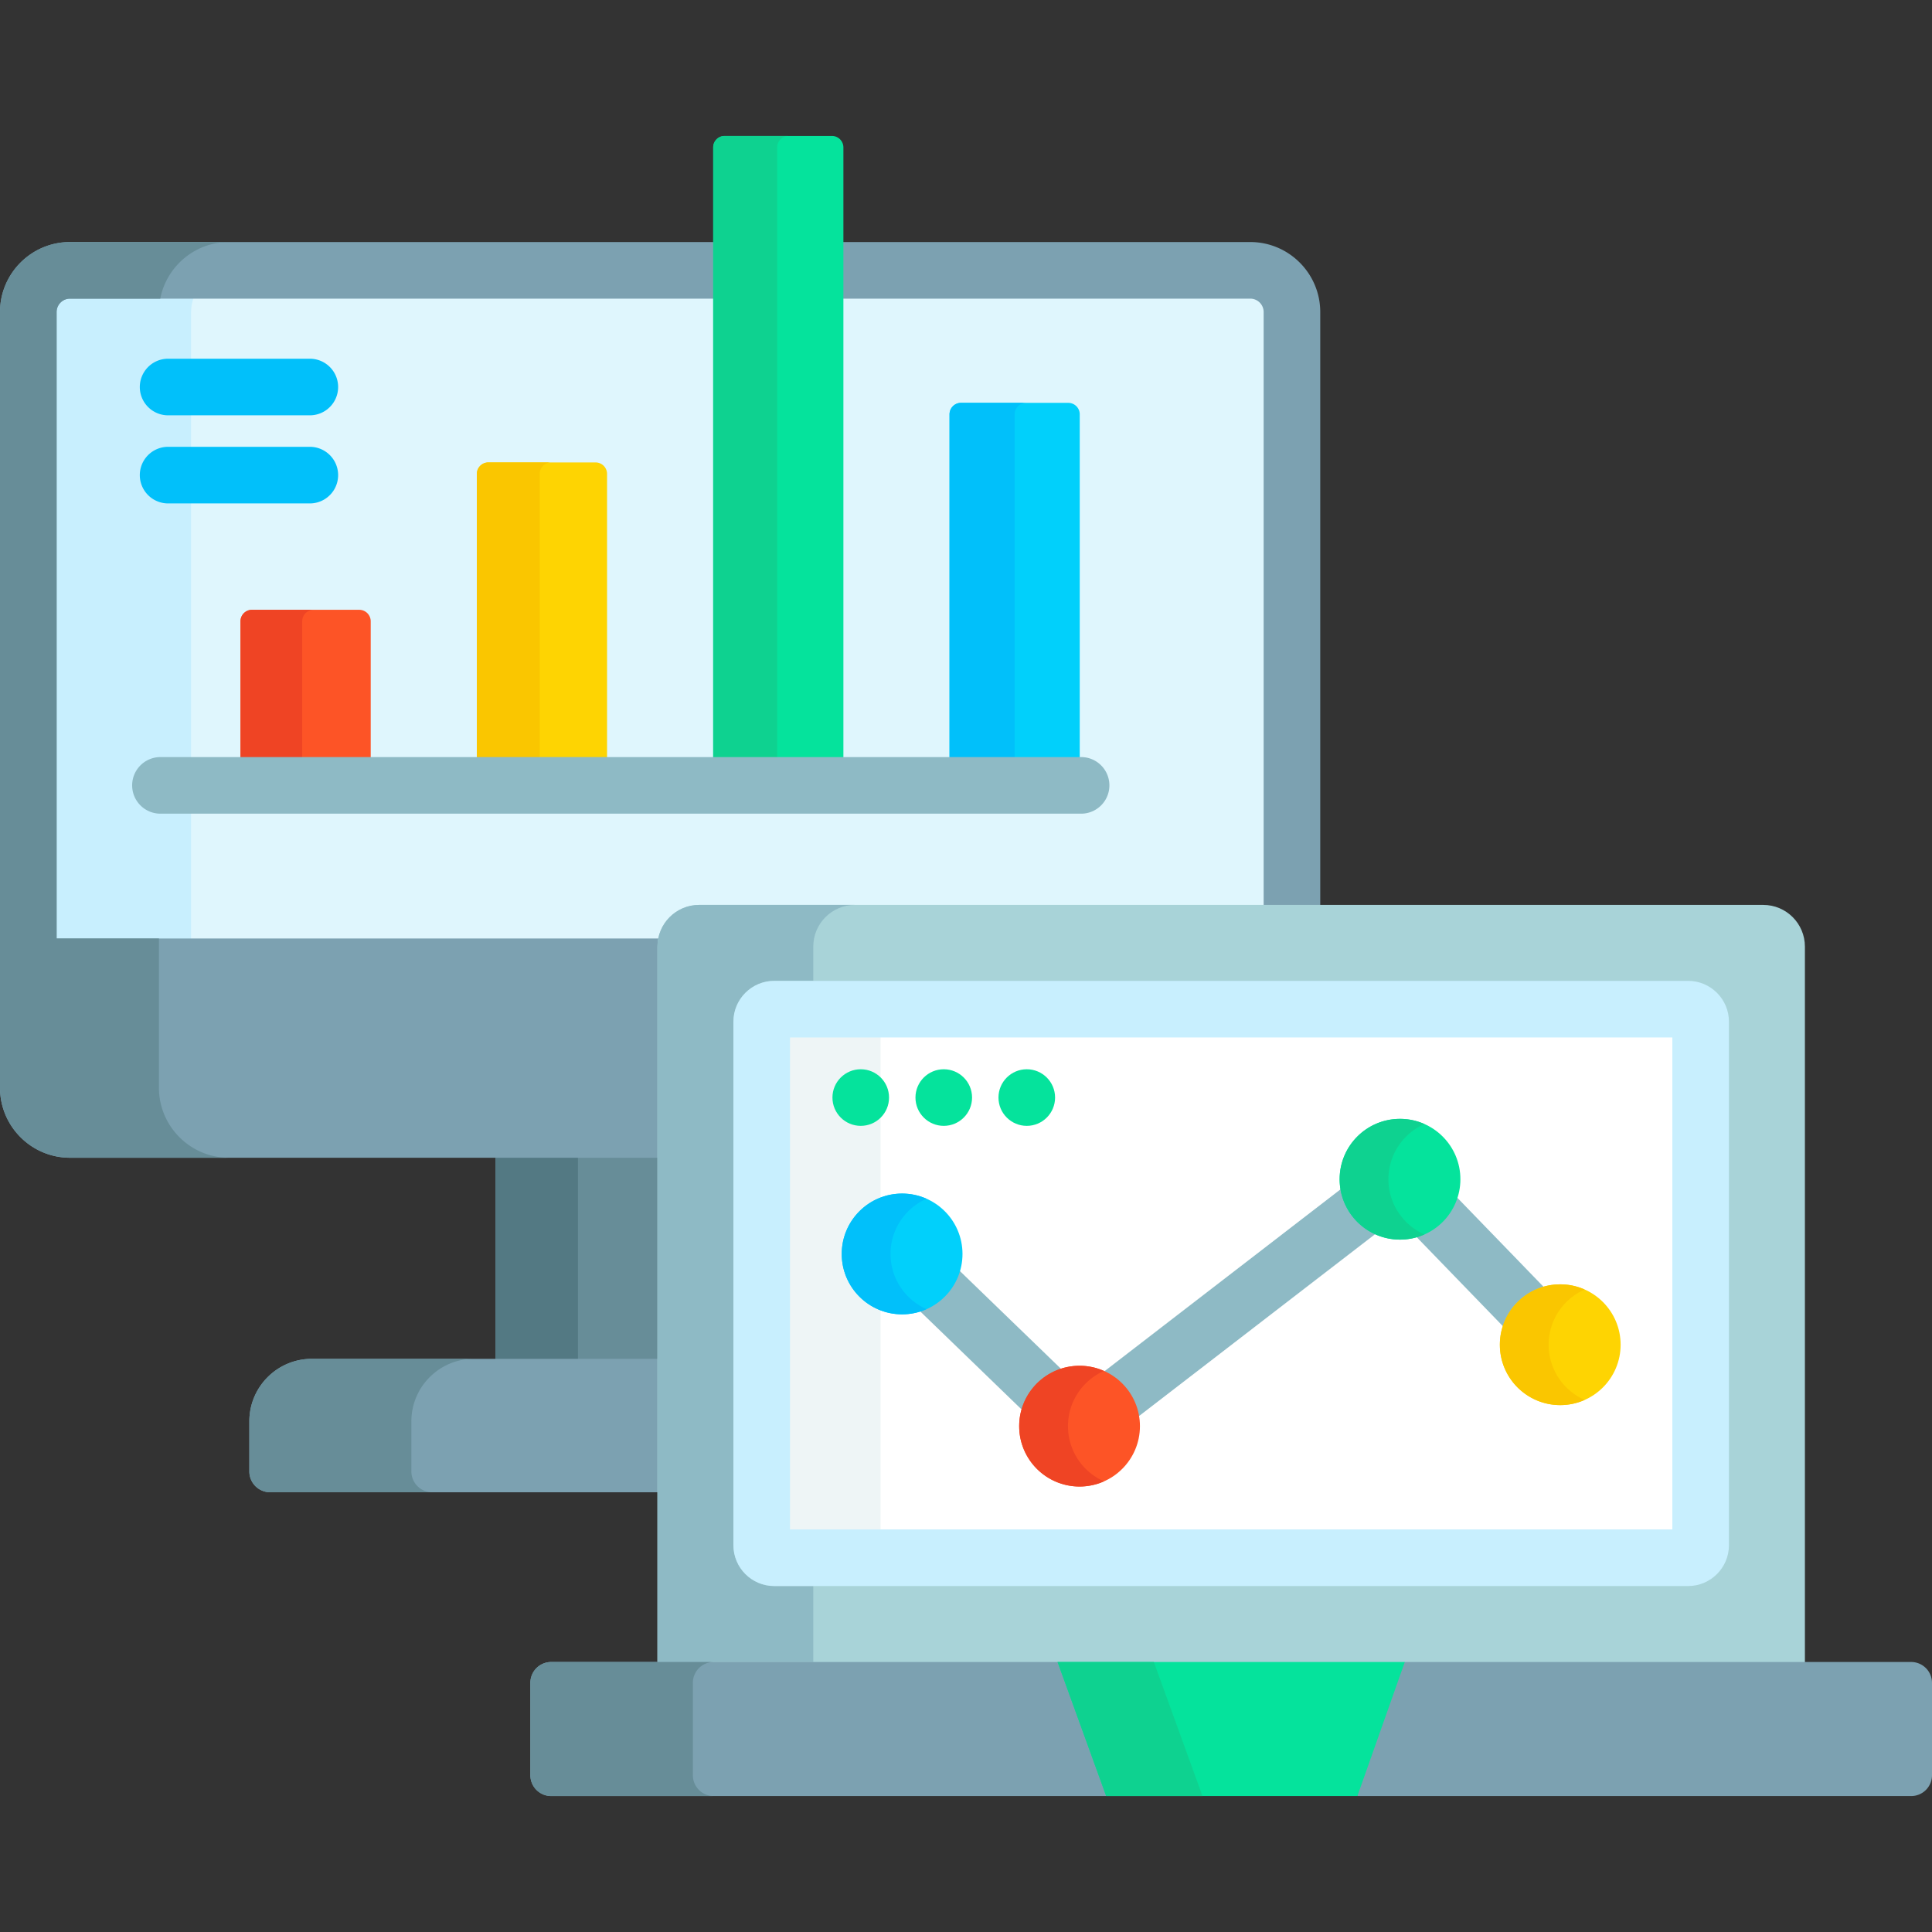 <svg xmlns="http://www.w3.org/2000/svg" version="1.1" xmlns:xlink="http://www.w3.org/1999/xlink" width="512" height="512" x="0" y="0" viewBox="0 0 512 512" style="enable-background:new 0 0 512 512" xml:space="preserve"><rect x="0" y="0" width="512" height="512" fill="#333333" stroke="none"/><g><path fill="#678D98" d="M131.284 305.816h43.963v55.301h-43.963z" opacity="1" data-original="#678d98"></path><path fill="#537983" d="M131.284 305.816h21.882v55.301h-21.882z" opacity="1" data-original="#537983"></path><path fill="#DFF6FD" d="M175.231 250.862c0-5.543 4.509-10.052 10.052-10.052h157.096V82.695c0-6.104-4.948-11.052-11.052-11.052H18.552c-6.104 0-11.052 4.948-11.052 11.052v174.623h167.731z" opacity="1" data-original="#dff6fd"></path><path fill="#C8EFFE" d="M61.693 71.642H18.552C12.448 71.642 7.5 76.59 7.5 82.694v174.623h43.141V82.695c0-6.104 4.949-11.053 11.052-11.053z" opacity="1" data-original="#c8effe"></path><path fill="#7CA1B1" d="M175.231 360.102H82.654c-9.156 0-16.578 7.422-16.578 16.578v13.263a5.526 5.526 0 0 0 5.526 5.526h103.629z" opacity="1" data-original="#7ca1b1"></path><path fill="#678D98" d="M109.019 389.943V376.68c0-9.156 7.422-16.578 16.578-16.578H82.654c-9.156 0-16.578 7.422-16.578 16.578v13.263a5.526 5.526 0 0 0 5.526 5.526h42.943a5.527 5.527 0 0 1-5.526-5.526z" opacity="1" data-original="#678d98"></path><path fill="#7CA1B1" d="M175.231 250.862c0-.738.085-1.456.237-2.149H15V82.694a3.557 3.557 0 0 1 3.552-3.552h312.775a3.556 3.556 0 0 1 3.552 3.552V240.81h15V82.694c0-10.229-8.322-18.552-18.552-18.552H18.552C8.323 64.143 0 72.465 0 82.694v205.569c0 10.23 8.323 18.552 18.552 18.552h156.679z" opacity="1" data-original="#7ca1b1"></path><path fill="#678D98" d="M42.121 288.264v-39.551H15V82.694a3.557 3.557 0 0 1 3.552-3.552h23.919c1.663-8.535 9.188-15 18.203-15H18.552C8.323 64.143 0 72.465 0 82.694v205.569c0 10.23 8.323 18.552 18.552 18.552h42.121c-10.229.001-18.552-8.321-18.552-18.551z" opacity="1" data-original="#678d98"></path><path fill="#A8D3D8" d="M478.32 441.445V250.862c0-6.104-4.948-11.052-11.052-11.052H185.283c-6.104 0-11.052 4.948-11.052 11.052v190.584H478.32z" opacity="1" data-original="#a8d3d8"></path><path fill="#8EBAC5" d="M205.177 420.315c-5.964 0-10.815-4.852-10.815-10.816V270.755c0-5.964 4.852-10.816 10.815-10.816h10.348v-9.078c0-6.104 4.948-11.052 11.052-11.052h-41.293c-6.104 0-11.052 4.948-11.052 11.052v189.584h41.293v-20.13z" opacity="1" data-original="#8ebac5"></path><g fill="#7CA1B1"><path d="m281.704 441.474-1.437-1.029h-134.19a5.526 5.526 0 0 0-5.526 5.526v24.477a5.526 5.526 0 0 0 5.526 5.526h147.075l.585-1.321zM506.474 440.445H372.285l-1.462 1h.048l-11.72 33.151.573 1.379h146.75a5.526 5.526 0 0 0 5.526-5.526v-24.477a5.526 5.526 0 0 0-5.526-5.527z" fill="#7CA1B1" opacity="1" data-original="#7ca1b1"></path></g><path fill="#FFFFFF" d="M201.861 409.499V270.755a3.316 3.316 0 0 1 3.316-3.316h242.197a3.316 3.316 0 0 1 3.316 3.316v138.744a3.316 3.316 0 0 1-3.316 3.316H205.177a3.316 3.316 0 0 1-3.316-3.316z" opacity="1" data-original="#ffffff"></path><path fill="#EEF5F6" d="M233.358 409.499V270.755a3.316 3.316 0 0 1 3.316-3.316h-31.496a3.316 3.316 0 0 0-3.316 3.316v138.744a3.316 3.316 0 0 0 3.316 3.316h31.496a3.316 3.316 0 0 1-3.316-3.316z" opacity="1" data-original="#eef5f6"></path><path fill="#C8EFFE" d="M447.374 420.315H205.177c-5.964 0-10.815-4.852-10.815-10.816V270.755c0-5.964 4.852-10.816 10.815-10.816h242.197c5.964 0 10.815 4.852 10.815 10.816v138.744c0 5.964-4.851 10.816-10.815 10.816zm-238.013-15h233.828V274.939H209.361z" opacity="1" data-original="#c8effe"></path><circle cx="228.107" cy="290.864" r="7.5" fill="#05E39C" opacity="1" data-original="#05e39c"></circle><circle cx="250.107" cy="290.864" r="7.5" fill="#05E39C" opacity="1" data-original="#05e39c"></circle><circle cx="272.107" cy="290.864" r="7.5" fill="#05E39C" opacity="1" data-original="#05e39c"></circle><path fill="#678D98" d="M183.618 470.448v-24.477a5.526 5.526 0 0 1 5.526-5.526h-43.067a5.526 5.526 0 0 0-5.526 5.526v24.477a5.526 5.526 0 0 0 5.526 5.526h43.067a5.525 5.525 0 0 1-5.526-5.526z" opacity="1" data-original="#678d98"></path><path fill="#05E39C" d="M372.285 440.445h-92.019l12.886 35.53h66.572z" opacity="1" data-original="#05e39c"></path><path fill="#0ED290" d="m280.266 440.445 12.886 35.53h25.518l-12.886-35.53z" opacity="1" data-original="#0ed290"></path><g fill="#8EBAC5"><path d="m281.983 363.531-28.406-27.474a15.032 15.032 0 0 1-10.516 10.698l28.497 27.562a15.036 15.036 0 0 1 10.425-10.786zM356.165 314.488l-64.361 49.59c4.862 2.009 8.433 6.502 9.147 11.888l64.361-49.59c-4.862-2.008-8.432-6.501-9.147-11.888zM409.846 341.829l-24.411-25.212a15.034 15.034 0 0 1-10.78 10.431l24.411 25.212a15.032 15.032 0 0 1 10.78-10.431z" fill="#8EBAC5" opacity="1" data-original="#8ebac5"></path></g><circle cx="239.07" cy="332.31" r="16" fill="#01D0FB" opacity="1" data-original="#01d0fb"></circle><path fill="#01C0FA" d="M236 332.31c0-6.534 3.922-12.144 9.535-14.629a15.92 15.92 0 0 0-6.465-1.371c-8.837 0-16 7.163-16 16s7.163 16 16 16c2.303 0 4.487-.496 6.465-1.371-5.613-2.486-9.535-8.096-9.535-14.629z" opacity="1" data-original="#01c0fa"></path><circle cx="286.096" cy="377.943" r="16" fill="#FD5426" opacity="1" data-original="#fd5426"></circle><path fill="#EF4424" d="M283.026 377.943c0-6.534 3.922-12.144 9.535-14.629a15.92 15.92 0 0 0-6.465-1.371c-8.837 0-16 7.163-16 16s7.163 16 16 16c2.303 0 4.487-.496 6.465-1.371-5.613-2.485-9.535-8.095-9.535-14.629z" opacity="1" data-original="#ef4424"></path><circle cx="371.019" cy="312.511" r="16" fill="#05E39C" opacity="1" data-original="#05e39c"></circle><circle cx="413.481" cy="356.365" r="16" fill="#FED402" opacity="1" data-original="#fed402"></circle><path fill="#FD5426" d="M98.243 201.634V164.65a3.045 3.045 0 0 0-3.045-3.045H66.782a3.045 3.045 0 0 0-3.045 3.045v36.984z" opacity="1" data-original="#fd5426"></path><path fill="#EF4424" d="M80.085 201.634V164.65a3.045 3.045 0 0 1 3.045-3.045H66.782a3.045 3.045 0 0 0-3.045 3.045v36.984z" opacity="1" data-original="#ef4424"></path><path fill="#FED402" d="M160.876 201.634v-76.039a3.045 3.045 0 0 0-3.045-3.045h-28.416a3.045 3.045 0 0 0-3.045 3.045v76.039z" opacity="1" data-original="#fed402"></path><path fill="#FAC600" d="M143.021 201.634v-76.039a3.045 3.045 0 0 1 3.045-3.045h-16.651a3.045 3.045 0 0 0-3.045 3.045v76.039z" opacity="1" data-original="#fac600"></path><path fill="#05E39C" d="M223.509 201.634V39.071a3.045 3.045 0 0 0-3.045-3.045h-28.416a3.045 3.045 0 0 0-3.045 3.045v162.563z" opacity="1" data-original="#05e39c"></path><path fill="#0ED290" d="M205.957 201.634V39.071a3.045 3.045 0 0 1 3.045-3.045h-16.954a3.045 3.045 0 0 0-3.045 3.045v162.563z" opacity="1" data-original="#0ed290"></path><path fill="#01D0FB" d="M286.142 201.634v-91.83a3.045 3.045 0 0 0-3.045-3.045h-28.416a3.045 3.045 0 0 0-3.045 3.045v91.83z" opacity="1" data-original="#01d0fb"></path><path fill="#01C0FA" d="M268.892 201.634v-91.83a3.045 3.045 0 0 1 3.045-3.045H254.68a3.045 3.045 0 0 0-3.045 3.045v91.83z" opacity="1" data-original="#01c0fa"></path><path fill="#8EBAC5" d="M286.5 200.634H42.521a7.5 7.5 0 0 0 0 15H286.5c4.143 0 7.5-3.358 7.5-7.5s-3.357-7.5-7.5-7.5z" opacity="1" data-original="#8ebac5"></path><path fill="#01C0FA" d="M82.109 110.064H44.551a7.5 7.5 0 0 1 0-15H82.11a7.5 7.5 0 1 1-.001 15zM82.109 133.411H44.551a7.5 7.5 0 0 1 0-15H82.11a7.5 7.5 0 1 1-.001 15z" opacity="1" data-original="#01c0fa"></path><path fill="#0ED290" d="M367.949 312.511c0-6.534 3.922-12.144 9.535-14.629a15.92 15.92 0 0 0-6.465-1.371c-8.837 0-16 7.163-16 16s7.163 16 16 16c2.303 0 4.487-.496 6.465-1.371-5.614-2.485-9.535-8.095-9.535-14.629z" opacity="1" data-original="#0ed290"></path><path fill="#FAC600" d="M410.41 356.365c0-6.534 3.922-12.144 9.535-14.629a15.92 15.92 0 0 0-6.465-1.371c-8.837 0-16 7.163-16 16s7.163 16 16 16c2.303 0 4.487-.496 6.465-1.371-5.613-2.486-9.535-8.096-9.535-14.629z" opacity="1" data-original="#fac600"></path></g></svg>